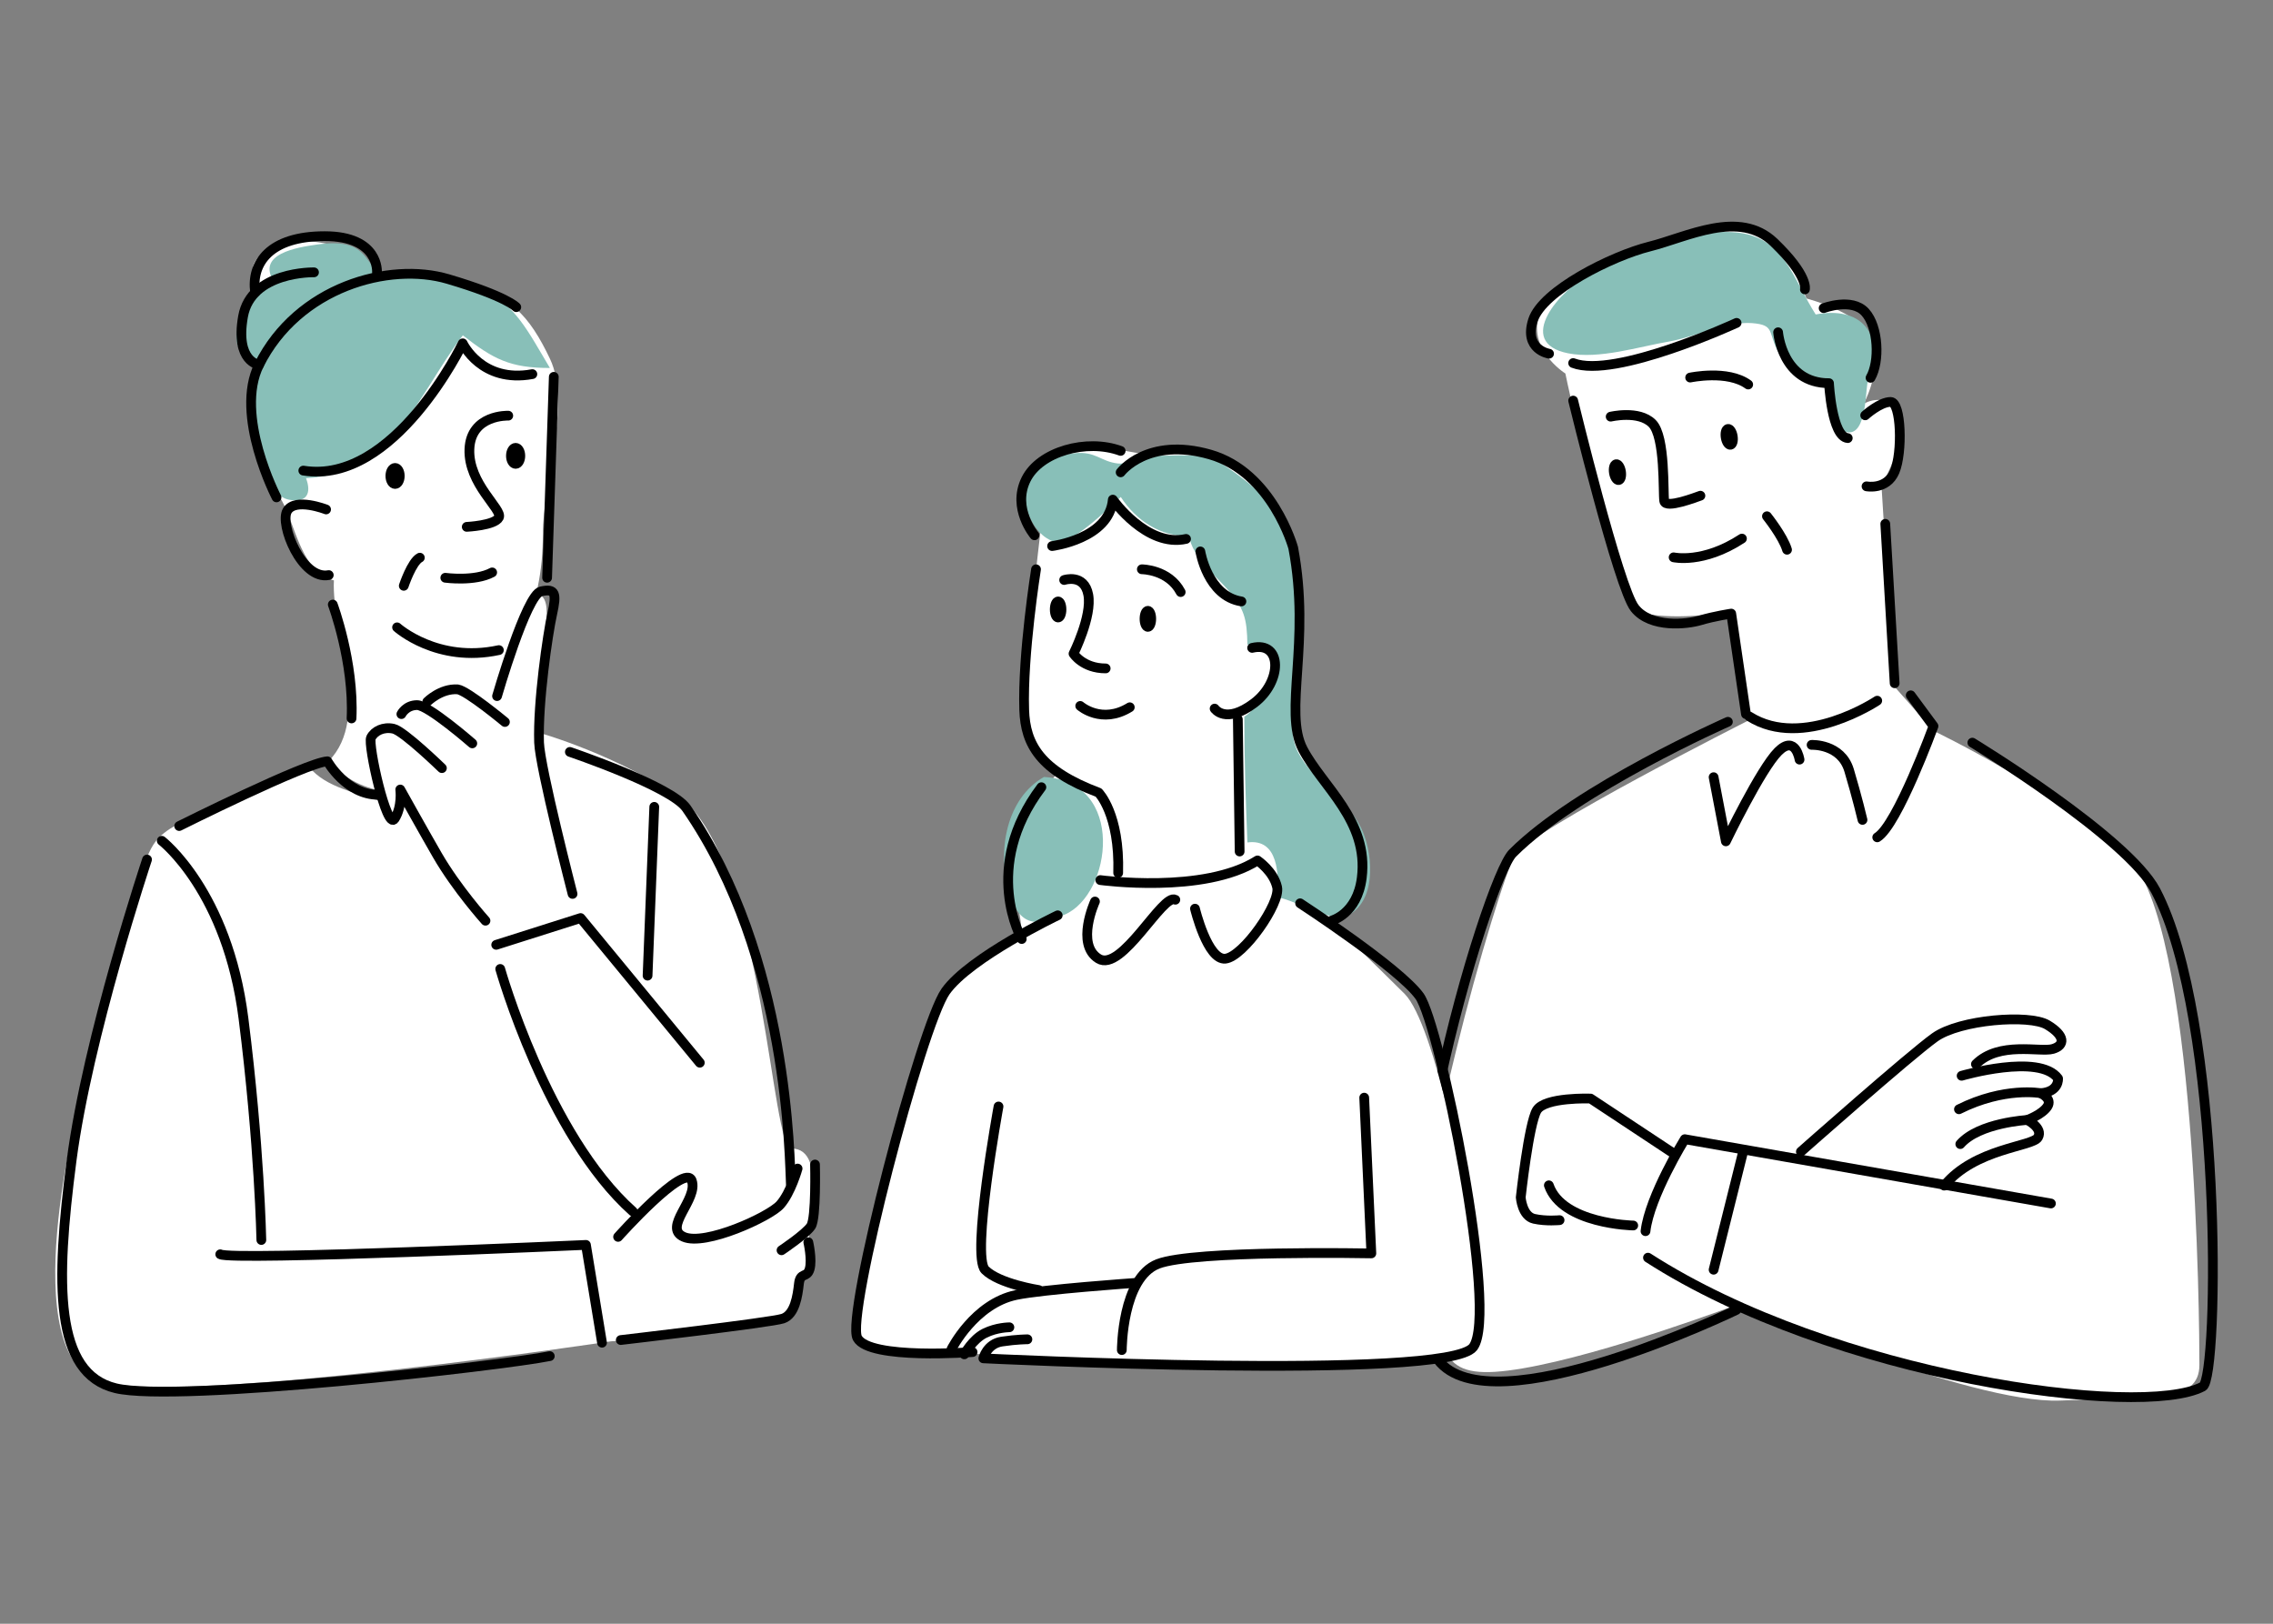 <?xml version="1.0" encoding="UTF-8"?><svg id="a" xmlns="http://www.w3.org/2000/svg" width="280" height="200" viewBox="0 0 280 200"><rect x="0" y="0" width="280" height="200" fill="#808080" stroke="none"/><defs><style>.b{fill:#fff;}.c,.d{stroke:#000;stroke-linecap:round;stroke-linejoin:round;stroke-width:1.2px;}.e{fill:#88bfb8;}.d{fill:none;}</style></defs><path class="b" d="M192.831,46.004s5.94,29.041,10.561,29.701,9.9-.44,9.9-.44l2.2,13.421s-26.866,13.548-28.846,16.628-13.836,44.095-11.196,52.895c2.64,8.8,1.76,12.101,12.101,10.34,10.34-1.76,26.621-7.92,26.621-7.92,0,0,28.601,12.321,39.602,11.881s17.161.44,17.161-4.4-.3-54.49-8.88-62.631c-8.58-8.14-23.901-15.473-23.901-15.473l-4.84-5.5-1.54-24.641s3.74-6.82,1.98-9.24c-1.76-2.42-4.18-.88-4.18-.88,0,0,1.98-3.52,1.32-7.26s-8.36-5.72-8.36-5.72c0,0-3.08-7.92-7.04-8.58-3.96-.66-23.101,4.84-25.521,9.68-2.42,4.84,2.86,8.14,2.86,8.14Z"/><path class="e" d="M230.032,47.22c-.242,1.491-.199,6.98-2.887,5.9-1.422-.572-1.714-5.225-1.889-6.525-3.385-.058-4.51-.101-6.129-3.094-1.421-2.627-.422-3.468-3.296-3.701-3.017-.244-7.18,1.745-10.219,2.264-3.774.645-8.613,2.213-12.442,1.454-6.716-1.331-.916-7.976,2.741-9.695,5.489-2.58,11.658-5.744,17.898-5.198,5.979.523,6.983,5.608,9.857,10.11,5.388-1.037,8.796,2.114,6.365,8.485Z"/><path class="d" d="M198.411,51.322s3.465-.825,5.115.825c1.65,1.65,1.32,8.58,1.485,9.57s3.96-.495,4.455-.66"/><path class="d" d="M208.202,46.505s4.62-.99,7.15.857"/><path class="d" d="M206.167,68.648s3.63.825,8.415-2.31"/><path class="d" d="M217.662,63.588s1.98,2.475,2.475,4.125"/><path class="d" d="M193.791,49.342s5.61,23.101,7.59,25.576c1.98,2.475,6.435,1.98,8.085,1.485,1.65-.495,3.795-.825,3.795-.825l1.815,12.376"/><line class="d" x1="233.393" y1="84.159" x2="232.238" y2="64.523"/><path class="d" d="M229.928,59.902s2.475.495,3.465-1.815.825-8.58-.495-8.58-3.135,1.65-3.135,1.65"/><path class="d" d="M231.248,86.304s-9.155,6.123-15.756,1.942"/><path class="d" d="M235.373,85.644l2.805,3.795s-4.455,12.211-6.93,13.696"/><path class="d" d="M223.162,91.749s3.63-.165,4.62,3.135,1.65,6.105,1.65,6.105"/><path class="d" d="M221.677,93.564s-.495-3.135-2.64-.99c-2.145,2.145-6.435,11.056-6.435,11.056l-1.51-7.903"/><path class="d" d="M213.922,39.771s-15.016,6.93-20.131,4.95"/><path class="d" d="M190.821,43.567s-3.135-.495-1.98-4.125c1.155-3.63,9.735-7.92,14.356-9.075s11.056-4.62,15.346-.495c4.29,4.125,3.795,5.775,3.795,5.775"/><path class="d" d="M224.647,37.956s3.465-1.32,5.115.495c1.65,1.815,1.815,6.105.66,8.085"/><path class="d" d="M219.037,40.927s.495,6.27,6.27,6.27c0,0,.33,6.6,2.31,6.765"/><ellipse class="d" cx="213.014" cy="53.811" rx=".44" ry=".99" transform="translate(-5.801 34.045) rotate(-9.016)"/><ellipse class="d" cx="199.246" cy="58.155" rx=".44" ry=".99" transform="translate(-6.652 31.942) rotate(-9.016)"/><path class="d" d="M242.963,91.474s19.116,11.623,22.581,18.223c8.309,15.826,7.831,60.015,5.8,61.091-7.549,3.998-45.457-1.138-68.338-15.879"/><path class="d" d="M252.644,148.237l-45.102-7.92s-4.345,7.04-4.84,11.331"/><path class="d" d="M221.842,141.856s13.421-11.881,16.501-14.081,11.661-2.86,13.861-1.54,2.2,2.53.66,2.97-6.6-.99-9.46,1.87"/><path class="d" d="M241.643,132.506s9.57-2.805,11.881.33c0,0,.165,1.65-2.145,1.815,0,0,1.485.66.825,1.65s-2.475,1.65-2.475,1.65c0,0,1.98.99,1.32,2.145s-7.755,1.32-11.551,5.94"/><path class="d" d="M249.729,137.951s-5.94.33-8.25,2.97"/><path class="d" d="M251.379,134.651s-4.455-.825-10.065,1.98"/><path class="d" d="M212.852,88.906s-18.481,8.14-26.511,16.171c-3.244,3.244-17.631,51.355-9.215,62.411,6.502,8.541,36.772-6.143,36.772-6.143"/><path class="d" d="M206.167,142.076l-10.23-6.765s-5.635-.203-6.625,1.447-1.98,10.726-1.98,10.726c0,0,.165,2.31,1.65,2.64s3.135.165,3.135.165"/><path class="d" d="M201.191,150.949s-8.745-.165-10.395-4.95"/><line class="d" x1="214.722" y1="141.874" x2="211.092" y2="156.394"/><path class="b" d="M128.148,65.658s-2.42,19.801-1.54,23.321,3.52,6.38,3.52,6.38c0,0-6.38,7.7-5.06,14.301,1.32,6.6.44,5.06.44,5.06,0,0-9.24,6.82-10.12,8.8s-12.541,40.482-9.68,41.802c2.86,1.32,66.223,4.84,72.383,1.32,6.16-3.52,3.3-9.02,3.08-13.861s-4.4-26.621-8.14-30.361-9.02-8.8-9.02-8.8c0,0,4.4-4.62,2.64-10.781s-7.26-9.46-7.26-14.521,2.643-18.428-3.08-26.401c-2.671-3.721-8.8-7.7-15.181-5.94-7.59-1.32-10.12-1.98-13.421,1.76-2.442,2.767.44,7.92.44,7.92Z"/><path class="e" d="M138.066,61.216c1.819,2.847,4.95,4.949,8.394,4.785.528,2.771,3.034,4.629,4.792,6.636,2.013,2.298,2.358,3.52,2.41,6.786,5.43-1.298,2.401,7.253-.381,8.842,0,5.156.163,10.364.381,15.502,3.845-.512,3.864,3.984,3.727,6.754,2.832.54,6.843,3.526,9.12,1.963,3.129-2.147,2.545-7.711,1.141-10.542-1.845-3.722-5.808-5.611-7.708-9.207-1.872-3.542.439-7.655.439-11.571,0-3.786-.066-10.202-1.014-13.863-1.158-4.47-5.13-7.729-8.791-10.143-2.212-1.459-5.523-1.016-8.132-1.014-1.543.001-3.344,1.093-4.724.946-2.105-.225-2.77-1.541-5.335-1.265-1.423.153-3.612.448-4.801,1.402-2.688,2.157-1.178,8.459,2.293,9.497,2.009.601,6.716-4.176,8.189-5.508Z"/><path class="e" d="M128.599,95.703c-4.6,2.615-5.743,9.01-4.386,13.854,1.223,4.364,3.088,4.755,6.951,3.092,5.783-2.489,7.612-16.39-2.565-16.946Z"/><path class="d" d="M127.623,70.12s-1.675,10.499-1.455,17.32c.138,4.27,1.98,7.48,9.155,10.182,0,0,2.64,2.64,2.42,9.9"/><line class="d" x1="152.704" y1="104.881" x2="152.484" y2="88.601"/><path class="d" d="M149.624,87.281s1.32,1.98,4.84-.66c3.52-2.64,3.52-7.7-.22-6.82"/><path class="d" d="M147.864,67.92s.88,5.5,5.06,6.16"/><path class="d" d="M129.603,67.26s7.04-.88,7.48-5.72c0,0,4.18,5.94,9.02,4.84"/><path class="d" d="M164.01,113.401s3.178-.785,3.74-5.28c.88-7.04-4.84-11.221-7.26-15.841-2.42-4.62,1.015-13.139-1.185-24.8,0,0-2.555-9.302-10.256-11.502s-11.001,2.2-11.001,2.2"/><path class="d" d="M127.433,65.933s-2.805-3.3-1.045-6.875c1.697-3.447,7.48-5.06,11.661-3.52"/><path class="d" d="M125.863,115.662s-5.06-8.8,2.42-18.701"/><path class="d" d="M134.883,111.042s-2.42,5.28.44,7.04c2.86,1.76,7.92-8.14,9.46-7.26"/><path class="d" d="M147.204,111.922s1.54,6.38,3.74,6.16c2.2-.22,6.82-6.82,6.38-8.8s-2.42-3.3-2.42-3.3c-6.6,4.18-19.361,2.42-19.361,2.42"/><path class="d" d="M160.154,111.262s12.248,7.986,14.716,11.441c2.468,3.455,9.808,39.037,6.6,43.232s-60.337,1.375-60.337,1.375c0,0,.432-1.789,2.283-2.067s3.146-.278,3.146-.278"/><path class="d" d="M138.192,166.292s0-8.884,4.442-10.611,26.296-1.297,26.296-1.297l-.879-19.185"/><path class="d" d="M130.295,112.742s-10.858,5.182-13.819,9.377-12.339,39.977-10.858,42.691,14.189,1.727,14.189,1.727"/><path class="d" d="M117.216,166.168s2.807-5.583,7.958-6.663c3.285-.688,14.621-1.481,14.621-1.481"/><path class="d" d="M123.003,136.288s-3.377,18.404-1.65,20.131,6.6,2.475,6.6,2.475"/><path class="d" d="M118.789,166.816s1.018-1.851,2.499-2.591c1.481-.74,3.054-.74,3.054-.74"/><path class="d" d="M131.088,71.44s2.475-.825,2.97,1.815-1.815,7.26-1.815,7.26c0,0,1.155,1.815,3.96,1.815"/><path class="d" d="M133.068,86.951s2.64,2.31,6.105.165"/><path class="d" d="M140.658,70.12s3.3,0,4.785,2.805"/><ellipse class="c" cx="141.401" cy="76.225" rx=".413" ry=".99"/><ellipse class="c" cx="130.345" cy="75.07" rx=".413" ry=".99"/><path class="b" d="M67.755,44.207c-2.512-5.285-5.105-8.299-10.984-8.913-3.639-.38-7.414-.537-10.978-.801-.736-3.561-2.787-3.996-6.204-4.592-2.491-.435-6.768-.235-8.201,2.377-.658,1.2.155,1.987.027,2.969-.115.886-.915,1.437-1.073,2.36-.345,2.018.407,5.061,1.331,6.82-.676,3.797-.883,9.504.715,13.14.855,1.946,2.236,3.555,3.025,5.561,1.342,3.411,2.315,7.429,5.72,8.36-.339,6.37,4.716,16.772-.643,22.265,4.044,4.601,10.243,4.548,15.615,2.816,1.681-.542,3.608-1.074,5.186-1.87,2.506-1.263,2.582-1.62,1.784-4.295-.717-2.405-1.34-5.631-1.041-8.147.214-1.804.878-2.207,1.815-3.717,2.285-3.681,3.035-8.485,3.025-12.753-.015-6.186,3.524-16.016.88-21.58Z"/><path class="b" d="M66.215,90.19c.248-4.644.642-9.308,1.089-13.872.411-4.201-2.107-3.862-3.46-.22-.78,2.102-1.287,4.376-1.83,6.529-.224.886-.346,3.666-1.124,4.23-1.111.806-3.216-.795-4.343-.846-2.173-.099-3.1,1.509-4.787,2.7-1.782,1.258-4.424,1.898-5.136,4.165-.581,1.848.359,4.087.451,5.896-3.108-1.186-6.842-1.662-9.065-4.367-4.092,1.445-8.042,3.551-12.066,5.251-2.049.866-4.854,1.98-6.37,3.516-1.983,2.009-2.507,6.557-3.246,9.256-.763,2.786-1.93,5.353-2.688,8.123-1.313,4.793-3.065,9.844-3.746,14.743,0,0-8.58,32.342,2.86,34.982,11.441,2.64,62.483-5.06,62.483-5.06,0,0,20.901-1.54,21.561-3.08s1.54-4.4,1.54-4.4l1.98-1.76-.66-3.74s.22-1.98.44-5.06-.22-5.72-2.64-5.72-3.3-33.002-12.761-42.462c-8.14-5.94-18.481-8.8-18.481-8.8Z"/><path class="e" d="M67.739,45.325c-4.901.001-6.951-1.077-10.727-4.023-5.506,7.237-8.543,17.066-19.314,17.598.711,1.894.074,3.057-2.079,2.653-1.63-.307-2.19-1.946-2.799-3.569-1.559-4.152-2.08-9.157-.617-13.259-6.071-1.271-1.928-8.472,1.598-9.948-2.363-3.512,2.847-4.309,5.181-4.648,7.118-1.033,5.455,3.114,8.801,3.701,4.283.75,7.668.19,11.859,2.027,3.818,1.674,5.358,4.863,8.097,9.468Z"/><line class="d" x1="68.22" y1="46.414" x2="67.395" y2="71.165"/><path class="d" d="M62.61,51.199s-4.62-.165-4.785,4.125,4.125,7.425,3.63,8.415-3.96,1.155-3.96,1.155"/><path class="d" d="M49.739,72.155s.99-2.97,1.98-3.465"/><path class="d" d="M54.854,71.165s3.63.495,5.775-.66"/><path class="d" d="M37.363,57.964c11.221,1.815,19.636-15.676,19.636-15.676,0,0,2.31,4.95,8.58,3.795"/><path class="d" d="M40.169,62.749s-3.795-1.485-4.785.165c-.99,1.65,1.815,8.58,5.115,7.92"/><path class="d" d="M40.994,74.465s2.64,7.095,2.31,14.026"/><path class="d" d="M61.229,85.74s3.605-12.477,5.407-12.893c1.802-.416,1.941.277,1.386,2.773s-1.782,10.891-1.617,15.841c.102,3.051,4.125,18.646,4.125,18.646"/><path class="d" d="M62.199,88.929s-4.649-3.86-5.823-4.02c-2.08-.139-3.743,1.525-3.743,1.525"/><path class="d" d="M58.179,91.563s-5.407-4.714-6.793-4.714-1.941,1.109-1.941,1.109"/><path class="d" d="M54.436,94.613s-4.714-4.575-5.961-4.852c-1.248-.277-2.357.277-2.773,1.109s1.941,11.507,2.911,9.982.693-3.605.693-3.605c0,0,2.836,5.093,4.558,8.075,2.399,4.152,5.94,8.085,5.94,8.085"/><path class="d" d="M48.914,77.27s4.95,4.455,12.541,2.805"/><path class="d" d="M97.426,145.913c-.165-2.805-.165-28.051-12.871-46.367-1.881-2.712-14.356-6.93-14.356-6.93"/><path class="d" d="M76.14,152.349s8.25-9.24,9.075-6.93-3.63,5.775-.99,6.93c2.64,1.155,10.561-2.475,11.881-3.96s2.145-4.455,2.145-4.455"/><path class="d" d="M100.397,143.438s.165,6.6-.495,7.59-3.63,2.97-3.63,2.97"/><path class="d" d="M99.571,153.009s.495,2.145.165,3.3-1.155.33-1.32,1.815-.495,3.795-1.98,4.29-19.966,2.64-19.966,2.64"/><path class="d" d="M74.16,165.384l-1.98-12.046s-43.727,1.98-45.047,1.155"/><path class="d" d="M18.113,105.872s-7.315,21.891-9.295,37.072c-1.98,15.181-2.145,26.236,5.445,28.051,7.59,1.815,47.852-2.805,53.463-3.96"/><path class="d" d="M19.928,103.561s8.085,6.215,10.065,21.891c1.98,15.676,2.2,27.281,2.2,27.281"/><path class="d" d="M22.073,101.746s15.621-7.81,18.261-7.975c0,0,2.31,4.125,6.27,4.125"/><line class="d" x1="80.596" y1="99.381" x2="79.771" y2="120.172"/><polyline class="d" points="61.125 116.377 71.52 113.077 86.206 130.898"/><path class="d" d="M61.62,119.347s5.775,20.461,16.336,29.866"/><path class="d" d="M34.063,61.264s-5.256-10.114-2.145-16.336c4.785-9.57,16.006-12.706,23.266-10.561,7.26,2.145,8.415,3.465,8.415,3.465"/><path class="d" d="M31.918,44.929s-2.97-.33-1.98-5.94c.99-5.61,8.745-5.445,8.745-5.445"/><path class="d" d="M46.439,33.543s.33-4.455-6.435-4.455-9.075,3.3-8.58,6.93"/><ellipse class="c" cx="48.667" cy="58.624" rx=".578" ry=".99"/><ellipse class="c" cx="63.517" cy="56.149" rx=".578" ry=".99"/></svg>